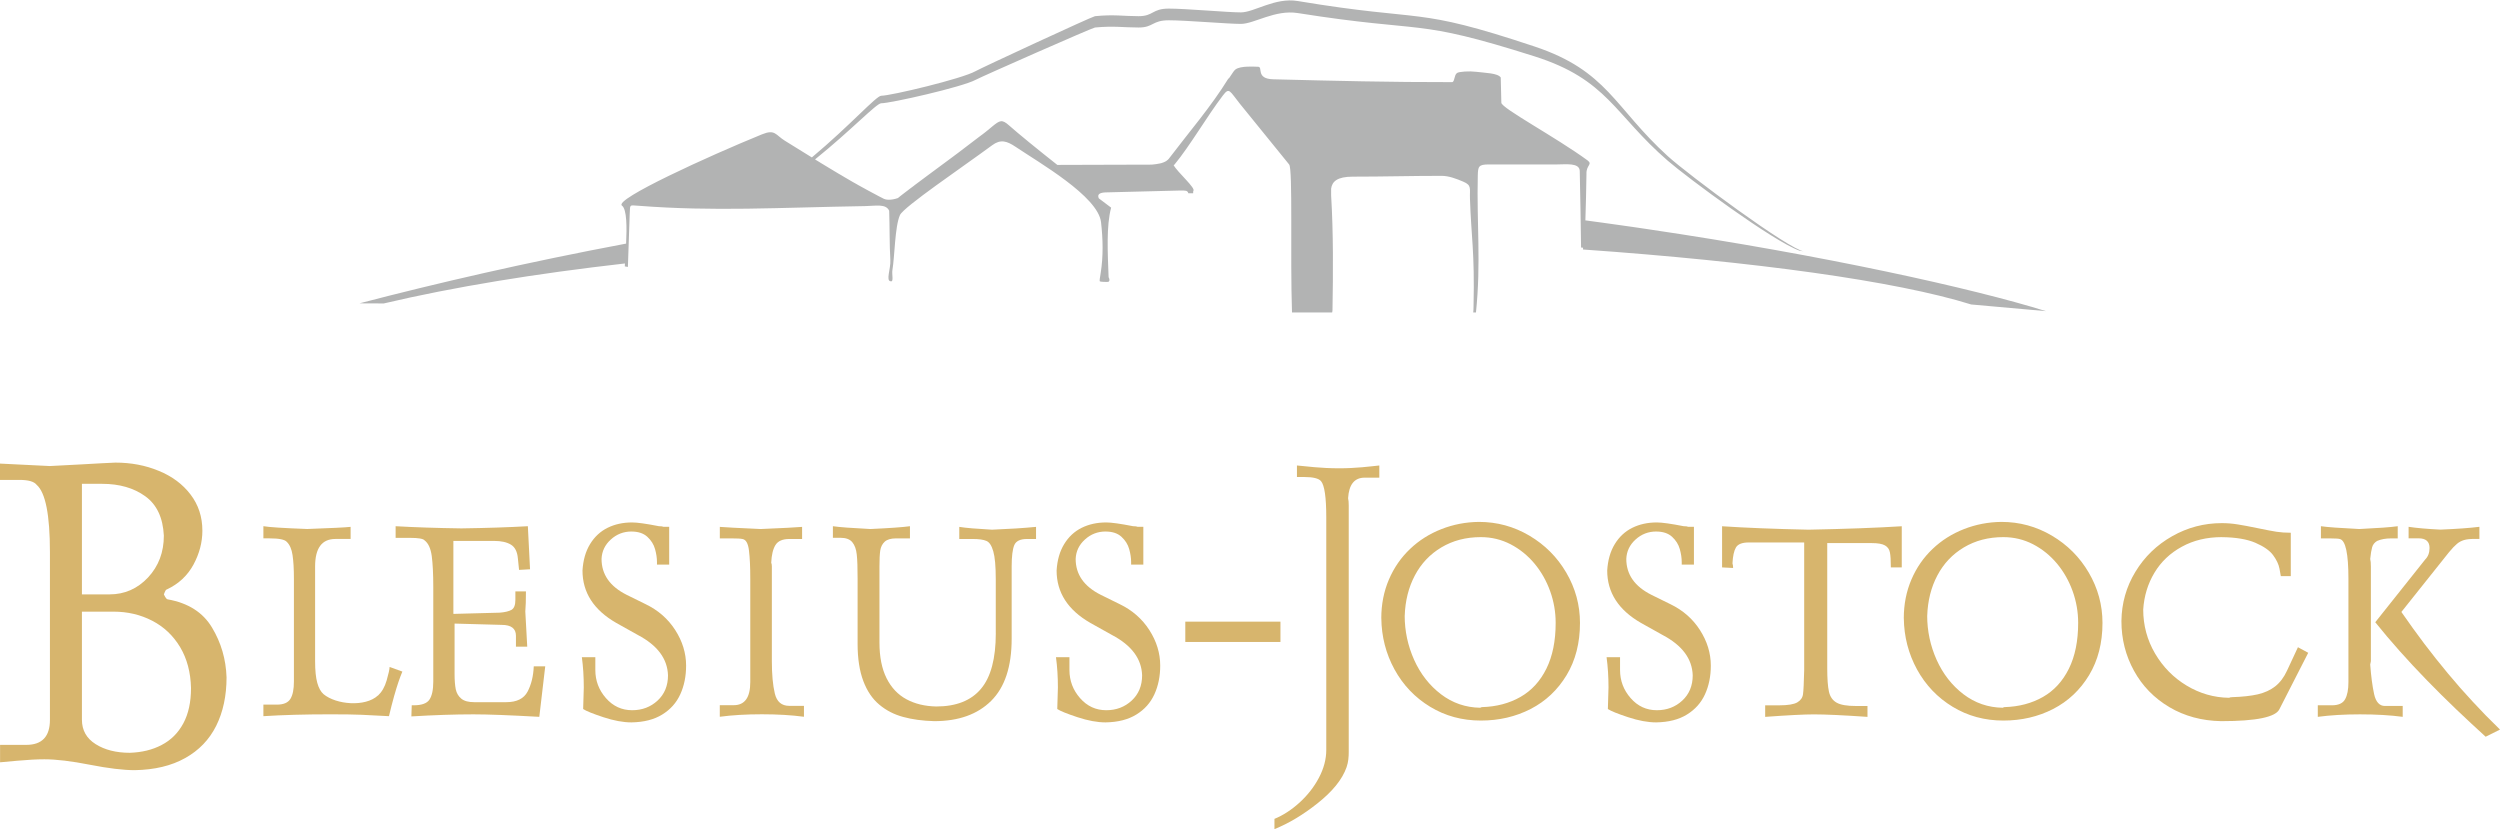 <?xml version="1.0" encoding="UTF-8"?>
<svg xmlns="http://www.w3.org/2000/svg" xml:space="preserve" width="100%" height="100%" style="shape-rendering:geometricPrecision; text-rendering:geometricPrecision; image-rendering:optimizeQuality; fill-rule:evenodd; clip-rule:evenodd"
viewBox="0 0 71.254 23.632"
 xmlns:xlink="http://www.w3.org/1999/xlink">
 <defs>
  <style type="text/css">
   <![CDATA[
    .fil1 {fill:#B2B3B3}
    .fil0 {fill:#D7B56D;fill-rule:nonzero}
   ]]>
  </style>
 </defs>
 <g id="Ebene_x0020_1">
  <g id="_646138048">
   <path id="_646142320" class="fil0" d="M67.698 17.736l1.422 -1.787c0.084,-0.084 0.126,-0.194 0.126,-0.33 0,-0.184 -0.104,-0.276 -0.313,-0.276l-0.284 0 0 -0.328c0.219,0.034 0.523,0.061 0.907,0.08 0.465,-0.019 0.836,-0.046 1.111,-0.08l0 0.345 -0.142 0c-0.125,0 -0.224,0.01 -0.298,0.033 -0.074,0.022 -0.142,0.058 -0.203,0.11 -0.062,0.052 -0.138,0.132 -0.227,0.24l-1.354 1.699c0.222,0.32 0.44,0.622 0.655,0.907 0.215,0.285 0.439,0.564 0.67,0.843 0.231,0.279 0.467,0.547 0.708,0.806 0.24,0.261 0.499,0.526 0.778,0.796l-0.409 0.204c-0.281,-0.256 -0.563,-0.518 -0.843,-0.785 -0.28,-0.268 -0.557,-0.542 -0.831,-0.824 -0.274,-0.282 -0.535,-0.56 -0.779,-0.836 -0.246,-0.277 -0.477,-0.548 -0.693,-0.818z"/>
   <path id="_646141720" class="fil0" d="M66.15 15.345l0 -0.347c0.185,0.027 0.55,0.053 1.094,0.08 0.533,-0.025 0.898,-0.052 1.095,-0.08l0 0.347 -0.187 0c-0.157,0 -0.29,0.024 -0.401,0.073 -0.071,0.043 -0.119,0.102 -0.141,0.178 -0.022,0.076 -0.04,0.187 -0.055,0.336 0.013,0.048 0.019,0.119 0.019,0.215l0 2.685c0.003,0 -0.003,0.036 -0.019,0.107 0.024,0.336 0.062,0.618 0.111,0.844 0.05,0.225 0.153,0.338 0.308,0.338l0.507 0 0 0.31c-0.353,-0.047 -0.758,-0.071 -1.218,-0.071 -0.447,0 -0.847,0.024 -1.202,0.071l0 -0.329 0.402 0c0.188,0 0.314,-0.058 0.376,-0.172 0.064,-0.114 0.095,-0.276 0.095,-0.486l0 -2.951c0,-0.71 -0.08,-1.086 -0.241,-1.129 -0.036,-0.012 -0.119,-0.018 -0.249,-0.018l-0.293 0z"/>
   <path id="_646142056" class="fil0" d="M63.326 15.309c-0.427,0 -0.807,0.09 -1.139,0.273 -0.333,0.181 -0.594,0.428 -0.782,0.742 -0.188,0.313 -0.295,0.662 -0.32,1.048 0,0.452 0.113,0.871 0.338,1.255 0.227,0.385 0.526,0.689 0.901,0.914 0.374,0.225 0.776,0.341 1.208,0.347 0.022,-0.012 0.052,-0.018 0.089,-0.018 0.292,-0.009 0.535,-0.036 0.729,-0.08 0.196,-0.046 0.36,-0.121 0.496,-0.227 0.136,-0.107 0.249,-0.256 0.338,-0.449l0.311 -0.667 0.293 0.159 -0.819 1.603c-0.104,0.23 -0.658,0.345 -1.662,0.345 -0.553,-0.01 -1.046,-0.144 -1.478,-0.4 -0.433,-0.258 -0.768,-0.601 -1.006,-1.034 -0.239,-0.433 -0.359,-0.905 -0.359,-1.418 0.006,-0.51 0.139,-0.979 0.399,-1.406 0.259,-0.427 0.609,-0.765 1.047,-1.013 0.439,-0.249 0.911,-0.373 1.416,-0.373 0.15,0 0.299,0.012 0.448,0.036 0.15,0.024 0.341,0.059 0.575,0.108 0.235,0.049 0.413,0.083 0.536,0.102 0.123,0.019 0.259,0.028 0.406,0.028l0 1.237 -0.284 0c-0.003,-0.019 -0.015,-0.091 -0.038,-0.213 -0.024,-0.125 -0.084,-0.252 -0.182,-0.385 -0.098,-0.133 -0.267,-0.25 -0.505,-0.353 -0.238,-0.102 -0.557,-0.156 -0.953,-0.16z"/>
   <path id="_646141024" class="fil0" d="M54.928 17.55c0,0.437 0.09,0.856 0.27,1.259 0.181,0.401 0.436,0.727 0.764,0.978 0.329,0.25 0.702,0.379 1.119,0.385 0.015,-0.007 0.025,-0.012 0.034,-0.015 0.009,-0.002 0.015,-0.003 0.018,-0.003 0.412,-0.012 0.776,-0.108 1.095,-0.29 0.317,-0.181 0.563,-0.45 0.739,-0.806 0.176,-0.356 0.264,-0.791 0.264,-1.304 0,-0.31 -0.052,-0.612 -0.157,-0.904 -0.105,-0.292 -0.253,-0.554 -0.444,-0.784 -0.193,-0.231 -0.419,-0.415 -0.683,-0.553 -0.264,-0.136 -0.545,-0.204 -0.849,-0.204 -0.424,0 -0.797,0.098 -1.123,0.292 -0.326,0.194 -0.578,0.461 -0.757,0.8 -0.179,0.338 -0.275,0.722 -0.289,1.148zm-0.667 0.073c0,-0.4 0.073,-0.769 0.218,-1.107 0.145,-0.338 0.347,-0.628 0.603,-0.871 0.255,-0.243 0.553,-0.431 0.892,-0.564 0.338,-0.133 0.695,-0.202 1.07,-0.206 0.516,0 0.994,0.13 1.437,0.391 0.443,0.262 0.794,0.613 1.053,1.056 0.259,0.443 0.39,0.92 0.39,1.433 0,0.57 -0.127,1.065 -0.381,1.487 -0.255,0.422 -0.596,0.744 -1.025,0.965 -0.43,0.221 -0.904,0.33 -1.419,0.33 -0.533,0 -1.015,-0.131 -1.446,-0.393 -0.431,-0.262 -0.769,-0.616 -1.015,-1.064 -0.244,-0.448 -0.37,-0.934 -0.376,-1.458z"/>
   <path id="_646140952" class="fil0" d="M49.393 16.188l-0.311 -0.016 0 -1.173c0.661,0.044 1.483,0.077 2.464,0.098 1.055,-0.021 1.941,-0.053 2.657,-0.098l0 1.172 -0.311 0c0,-0.199 -0.009,-0.341 -0.027,-0.428 -0.016,-0.087 -0.064,-0.154 -0.139,-0.197 -0.075,-0.044 -0.201,-0.067 -0.376,-0.067l-1.271 0 0 3.565c0,0.301 0.016,0.525 0.049,0.67 0.032,0.144 0.105,0.249 0.219,0.313 0.113,0.064 0.296,0.095 0.55,0.095l0.329 0 0 0.31c-0.686,-0.047 -1.196,-0.071 -1.529,-0.071 -0.277,0 -0.739,0.024 -1.387,0.071l0 -0.329 0.399 0c0.247,0 0.419,-0.028 0.516,-0.084 0.095,-0.056 0.15,-0.133 0.163,-0.231 0.015,-0.098 0.025,-0.328 0.034,-0.688l0 -3.639 -1.582 0c-0.185,0 -0.307,0.048 -0.363,0.142 -0.056,0.095 -0.089,0.246 -0.099,0.455 0.012,0.034 0.018,0.078 0.018,0.132z"/>
   <path id="_646140832" class="fil0" d="M47.204 15.149c-0.225,0 -0.421,0.076 -0.588,0.228 -0.167,0.151 -0.255,0.336 -0.264,0.553 0,0.442 0.237,0.782 0.713,1.022l0.542 0.267c0.357,0.172 0.639,0.418 0.844,0.738 0.206,0.321 0.31,0.659 0.31,1.013 0,0.304 -0.055,0.576 -0.166,0.819 -0.111,0.242 -0.282,0.433 -0.514,0.576 -0.231,0.144 -0.523,0.218 -0.877,0.224 -0.236,0 -0.502,-0.049 -0.802,-0.148 -0.299,-0.099 -0.49,-0.176 -0.575,-0.233 0,-0.073 0.003,-0.176 0.009,-0.308 0.006,-0.133 0.009,-0.236 0.009,-0.307 0,-0.304 -0.018,-0.591 -0.055,-0.862l0.384 0 0 0.366c0,0.304 0.101,0.57 0.302,0.8 0.201,0.23 0.45,0.345 0.747,0.345 0.286,0 0.527,-0.092 0.724,-0.274 0.199,-0.184 0.298,-0.424 0.298,-0.721 -0.016,-0.473 -0.301,-0.854 -0.855,-1.147l-0.621 -0.347c-0.641,-0.369 -0.961,-0.867 -0.961,-1.493 0.018,-0.295 0.089,-0.545 0.216,-0.753 0.126,-0.207 0.293,-0.362 0.499,-0.464 0.206,-0.102 0.439,-0.153 0.699,-0.153 0.147,0 0.401,0.036 0.765,0.107 0.065,0 0.108,0.006 0.132,0.018l0.161 0 0 1.076 -0.348 0 0 -0.071c0,-0.115 -0.018,-0.238 -0.055,-0.37 -0.037,-0.133 -0.11,-0.249 -0.219,-0.35 -0.11,-0.101 -0.261,-0.151 -0.455,-0.151z"/>
   <path id="_646140160" class="fil0" d="M40.036 17.55c0,0.437 0.09,0.856 0.27,1.259 0.181,0.401 0.436,0.727 0.764,0.978 0.329,0.25 0.702,0.379 1.119,0.385 0.015,-0.007 0.025,-0.012 0.034,-0.015 0.009,-0.002 0.015,-0.003 0.018,-0.003 0.412,-0.012 0.776,-0.108 1.095,-0.29 0.317,-0.181 0.563,-0.45 0.739,-0.806 0.176,-0.356 0.264,-0.791 0.264,-1.304 0,-0.31 -0.052,-0.612 -0.157,-0.904 -0.105,-0.292 -0.253,-0.554 -0.444,-0.784 -0.193,-0.231 -0.419,-0.415 -0.683,-0.553 -0.264,-0.136 -0.545,-0.204 -0.849,-0.204 -0.424,0 -0.797,0.098 -1.123,0.292 -0.326,0.194 -0.578,0.461 -0.757,0.8 -0.179,0.338 -0.275,0.722 -0.289,1.148zm-0.667 0.073c0,-0.4 0.073,-0.769 0.218,-1.107 0.145,-0.338 0.347,-0.628 0.603,-0.871 0.255,-0.243 0.553,-0.431 0.892,-0.564 0.338,-0.133 0.695,-0.202 1.07,-0.206 0.516,0 0.994,0.13 1.437,0.391 0.443,0.262 0.794,0.613 1.053,1.056 0.259,0.443 0.39,0.92 0.39,1.433 0,0.57 -0.127,1.065 -0.381,1.487 -0.255,0.422 -0.596,0.744 -1.025,0.965 -0.43,0.221 -0.904,0.33 -1.419,0.33 -0.533,0 -1.015,-0.131 -1.446,-0.393 -0.431,-0.262 -0.769,-0.616 -1.015,-1.064 -0.245,-0.448 -0.37,-0.934 -0.376,-1.458z"/>
   <path id="_646139848" class="fil0" d="M38.381 21.863c-0.126,0.362 -0.415,0.704 -0.827,1.031 -0.412,0.328 -0.822,0.573 -1.23,0.738l0 -0.293c0.247,-0.101 0.487,-0.257 0.716,-0.465 0.227,-0.207 0.414,-0.445 0.552,-0.708 0.139,-0.263 0.209,-0.529 0.209,-0.791l0 -6.631c0,-0.567 -0.05,-0.914 -0.15,-1.031 -0.066,-0.078 -0.229,-0.117 -0.471,-0.117l-0.215 0 0 -0.329c0.277,0.025 0.677,0.08 1.2,0.08 0.49,0.001 0.873,-0.052 1.148,-0.08l0 0.347 -0.419 0c-0.29,0 -0.449,0.196 -0.471,0.588 0.012,0.047 0.018,0.119 0.018,0.204l0 6.694 0 0.329c0,0.138 -0.01,0.289 -0.061,0.436z"/>
   <polygon id="_646140496" class="fil0" points="36.495,18.297 33.783,18.297 33.783,17.718 36.495,17.718 "/>
   <path id="_646139584" class="fil0" d="M31.51 15.149c-0.225,0 -0.421,0.076 -0.588,0.228 -0.167,0.151 -0.255,0.336 -0.264,0.553 0,0.442 0.237,0.782 0.713,1.022l0.542 0.267c0.357,0.172 0.639,0.418 0.845,0.738 0.206,0.321 0.31,0.659 0.31,1.013 0,0.304 -0.055,0.576 -0.166,0.819 -0.111,0.242 -0.281,0.433 -0.514,0.576 -0.231,0.144 -0.523,0.218 -0.877,0.224 -0.236,0 -0.502,-0.049 -0.802,-0.148 -0.299,-0.099 -0.49,-0.176 -0.575,-0.233 0,-0.073 0.003,-0.176 0.009,-0.308 0.006,-0.133 0.009,-0.236 0.009,-0.307 0,-0.304 -0.018,-0.591 -0.055,-0.862l0.384 0 0 0.366c0,0.304 0.101,0.57 0.302,0.8 0.202,0.23 0.45,0.345 0.747,0.345 0.286,0 0.527,-0.092 0.724,-0.274 0.199,-0.184 0.298,-0.424 0.298,-0.721 -0.016,-0.473 -0.301,-0.854 -0.855,-1.147l-0.621 -0.347c-0.642,-0.369 -0.961,-0.867 -0.961,-1.493 0.018,-0.295 0.089,-0.545 0.216,-0.753 0.126,-0.207 0.293,-0.362 0.499,-0.464 0.206,-0.102 0.439,-0.153 0.7,-0.153 0.147,0 0.401,0.036 0.764,0.107 0.065,0 0.108,0.006 0.132,0.018l0.161 0 0 1.076 -0.348 0 0 -0.071c0,-0.115 -0.018,-0.238 -0.055,-0.37 -0.037,-0.133 -0.11,-0.249 -0.219,-0.35 -0.11,-0.101 -0.261,-0.151 -0.455,-0.151z"/>
   <path id="_646139776" class="fil0" d="M28.381 18.046l0 -1.536c0,-0.37 -0.024,-0.637 -0.071,-0.797 -0.046,-0.162 -0.111,-0.261 -0.196,-0.296 -0.083,-0.037 -0.213,-0.055 -0.391,-0.055l-0.382 0 0 -0.345c0.182,0.03 0.494,0.056 0.933,0.08 0.483,-0.019 0.902,-0.046 1.255,-0.08l0 0.345 -0.259 0c-0.191,0 -0.313,0.059 -0.362,0.176 -0.049,0.119 -0.074,0.322 -0.074,0.607l0 2.062c0,0.791 -0.194,1.381 -0.584,1.768 -0.39,0.387 -0.93,0.579 -1.622,0.579 -0.332,-0.009 -0.628,-0.049 -0.886,-0.12 -0.258,-0.069 -0.486,-0.187 -0.68,-0.35 -0.196,-0.163 -0.348,-0.387 -0.456,-0.673 -0.108,-0.286 -0.163,-0.64 -0.163,-1.061l0 -1.859c0,-0.308 -0.007,-0.538 -0.024,-0.687 -0.016,-0.15 -0.058,-0.267 -0.127,-0.35 -0.068,-0.084 -0.181,-0.126 -0.338,-0.126l-0.215 0 0 -0.33c0.181,0.027 0.538,0.053 1.068,0.08 0.553,-0.025 0.929,-0.052 1.128,-0.08l0 0.347 -0.398 0c-0.148,0 -0.255,0.033 -0.323,0.096 -0.068,0.064 -0.11,0.147 -0.126,0.252 -0.015,0.104 -0.022,0.255 -0.022,0.453l0 2.168c0,0.409 0.068,0.748 0.203,1.018 0.135,0.268 0.324,0.468 0.566,0.598 0.241,0.131 0.525,0.199 0.849,0.206 0.567,0 0.993,-0.167 1.274,-0.502 0.283,-0.335 0.424,-0.864 0.424,-1.588z"/>
   <path id="_646138648" class="fil0" d="M20.516 15.345l0 -0.328c0.127,0.012 0.517,0.031 1.164,0.061 0.631,-0.027 1.024,-0.046 1.181,-0.061l0 0.345 -0.366 0c-0.19,0 -0.322,0.058 -0.393,0.172 -0.071,0.114 -0.111,0.283 -0.121,0.505 0.012,0.024 0.018,0.058 0.018,0.107l0 2.701c0,0.375 0.028,0.68 0.084,0.917 0.056,0.236 0.194,0.354 0.412,0.354l0.419 0 0 0.311c-0.351,-0.047 -0.751,-0.071 -1.2,-0.071 -0.448,0 -0.848,0.024 -1.199,0.071l0 -0.33 0.398 0c0.314,0 0.471,-0.219 0.471,-0.658l0 -2.95c0,-0.327 -0.012,-0.594 -0.037,-0.798 -0.024,-0.205 -0.086,-0.314 -0.184,-0.33 -0.049,-0.012 -0.151,-0.018 -0.311,-0.018l-0.338 0z"/>
   <path id="_646138336" class="fil0" d="M17.997 15.149c-0.225,0 -0.421,0.076 -0.588,0.228 -0.167,0.151 -0.255,0.336 -0.264,0.553 0,0.442 0.237,0.782 0.713,1.022l0.542 0.267c0.357,0.172 0.639,0.418 0.845,0.738 0.206,0.321 0.31,0.659 0.31,1.013 0,0.304 -0.055,0.576 -0.166,0.819 -0.111,0.242 -0.281,0.433 -0.514,0.576 -0.231,0.144 -0.523,0.218 -0.877,0.224 -0.236,0 -0.502,-0.049 -0.802,-0.148 -0.299,-0.099 -0.49,-0.176 -0.575,-0.233 0,-0.073 0.003,-0.176 0.009,-0.308 0.006,-0.133 0.009,-0.236 0.009,-0.307 0,-0.304 -0.018,-0.591 -0.055,-0.862l0.384 0 0 0.366c0,0.304 0.101,0.57 0.302,0.8 0.202,0.23 0.45,0.345 0.747,0.345 0.286,0 0.527,-0.092 0.724,-0.274 0.199,-0.184 0.298,-0.424 0.298,-0.721 -0.016,-0.473 -0.301,-0.854 -0.855,-1.147l-0.621 -0.347c-0.642,-0.369 -0.961,-0.867 -0.961,-1.493 0.018,-0.295 0.089,-0.545 0.216,-0.753 0.126,-0.207 0.293,-0.362 0.499,-0.464 0.206,-0.102 0.439,-0.153 0.699,-0.153 0.147,0 0.401,0.036 0.764,0.107 0.065,0 0.108,0.006 0.132,0.018l0.161 0 0 1.076 -0.348 0 0 -0.071c0,-0.115 -0.018,-0.238 -0.055,-0.37 -0.037,-0.133 -0.11,-0.249 -0.219,-0.35 -0.11,-0.101 -0.261,-0.151 -0.455,-0.151z"/>
   <path id="_646138480" class="fil0" d="M11.276 15.327l0 -0.329c0.544,0.031 1.169,0.052 1.874,0.062 0.71,-0.01 1.341,-0.031 1.895,-0.062l0.062 1.227 -0.313 0.018 -0.034 -0.33c-0.016,-0.189 -0.083,-0.321 -0.2,-0.391 -0.117,-0.07 -0.276,-0.105 -0.477,-0.105l-1.161 0 0 2.08 1.323 -0.035c0.148,-0.012 0.259,-0.039 0.333,-0.08 0.074,-0.043 0.111,-0.136 0.111,-0.285l0 -0.241 0.301 0c0,0.243 -0.006,0.434 -0.018,0.572 0.021,0.394 0.038,0.729 0.055,1.003l-0.322 0 0 -0.311c0,-0.206 -0.135,-0.31 -0.407,-0.31l-1.342 -0.037 0 1.441c0,0.178 0.012,0.322 0.034,0.433 0.024,0.111 0.077,0.2 0.159,0.267 0.083,0.067 0.204,0.099 0.367,0.099l0.914 0c0.299,0 0.501,-0.101 0.607,-0.301 0.105,-0.2 0.165,-0.441 0.176,-0.721l0.327 0 -0.169 1.44c-0.842,-0.047 -1.467,-0.071 -1.876,-0.071 -0.53,0 -1.12,0.02 -1.77,0.059l0.01 -0.317 0.054 0c0.227,0 0.378,-0.053 0.45,-0.161 0.073,-0.108 0.11,-0.279 0.11,-0.514l0 -2.711c0,-0.357 -0.015,-0.646 -0.043,-0.865 -0.03,-0.219 -0.098,-0.369 -0.206,-0.45 -0.038,-0.047 -0.175,-0.071 -0.409,-0.071l-0.418 0z"/>
   <path id="_646138264" class="fil0" d="M10.774 19.824c0.106,-0.099 0.192,-0.241 0.247,-0.434 0.055,-0.192 0.083,-0.319 0.083,-0.381l0.364 0.132c-0.076,0.18 -0.153,0.408 -0.231,0.685l-0.001 0 -0.004 0.017c-0.048,0.172 -0.097,0.361 -0.146,0.569 -0.682,-0.035 -0.845,-0.053 -1.669,-0.053 -0.726,0 -1.362,0.018 -1.91,0.053l0 -0.329 0.381 0c0.193,0 0.323,-0.055 0.39,-0.166 0.067,-0.11 0.099,-0.274 0.099,-0.492l0 -2.934c0,-0.277 -0.013,-0.499 -0.039,-0.67 -0.025,-0.17 -0.08,-0.296 -0.166,-0.379 -0.058,-0.065 -0.221,-0.098 -0.487,-0.098l-0.178 0 0 -0.347c0.153,0.028 0.57,0.055 1.25,0.08 0.682,-0.025 1.093,-0.044 1.236,-0.061l0 0.345 -0.434 0c-0.385,0 -0.578,0.261 -0.578,0.784l0 2.701c0,0.264 0.021,0.47 0.062,0.616 0.041,0.148 0.101,0.255 0.179,0.323 0.356,0.297 1.187,0.374 1.55,0.037z"/>
   <path id="_646137928" class="fil0" d="M2.335 13.79l0 3.151 0.785 0c0.434,0 0.799,-0.162 1.1,-0.483 0.3,-0.321 0.45,-0.72 0.45,-1.191 -0.026,-0.513 -0.201,-0.886 -0.53,-1.123 -0.328,-0.237 -0.739,-0.354 -1.229,-0.354l-0.577 0zm0 3.643l0 3.081c0,0.3 0.131,0.532 0.392,0.696 0.26,0.164 0.586,0.246 0.973,0.246 0.342,-0.012 0.645,-0.084 0.907,-0.223 0.263,-0.136 0.469,-0.34 0.617,-0.614 0.148,-0.274 0.22,-0.609 0.22,-1.008 -0.01,-0.446 -0.113,-0.835 -0.309,-1.165 -0.197,-0.328 -0.462,-0.581 -0.795,-0.753 -0.333,-0.173 -0.701,-0.26 -1.104,-0.26l-0.9 0zm-2.335 -3.756l0 -0.464c0.91,0.044 1.381,0.068 1.421,0.07 0.232,-0.01 0.544,-0.026 0.935,-0.049 0.394,-0.023 0.706,-0.04 0.933,-0.049 0.446,0 0.856,0.077 1.236,0.235 0.38,0.155 0.682,0.38 0.905,0.673 0.225,0.293 0.338,0.638 0.338,1.034 0,0.328 -0.084,0.65 -0.253,0.964 -0.169,0.312 -0.422,0.551 -0.762,0.71 -0.024,0 -0.049,0.047 -0.082,0.141 0.045,0.094 0.08,0.141 0.11,0.141 0.581,0.103 1.003,0.371 1.261,0.802 0.26,0.431 0.398,0.905 0.415,1.421 0,0.525 -0.099,0.987 -0.295,1.381 -0.197,0.394 -0.492,0.701 -0.884,0.919 -0.392,0.22 -0.87,0.335 -1.437,0.345 -0.328,0 -0.755,-0.052 -1.282,-0.155 -0.525,-0.103 -0.956,-0.155 -1.294,-0.155 -0.211,0 -0.471,0.014 -0.783,0.042 -0.309,0.028 -0.471,0.044 -0.48,0.044l0 -0.497 0.748 0c0.448,0 0.673,-0.237 0.673,-0.713l0 -4.785c0,-1.057 -0.127,-1.695 -0.378,-1.913 -0.073,-0.094 -0.234,-0.141 -0.492,-0.141l-0.551 0z"/>
  </g>
  <path class="fil1" d="M33.473 4.693c0.456,-0.555 0.924,-1.371 1.383,-1.974 0.181,-0.239 0.19,-0.127 0.481,0.236 0.469,0.577 0.937,1.155 1.406,1.733 0.107,0.127 0.027,2.643 0.081,4.218l0.074 0 0.017 0 0.997 0 0.027 0 0.029 0c0.006,-0.023 0.01,-0.048 0.01,-0.076 0.018,-1.064 0.026,-2.183 -0.039,-3.265l0 -0.187c0.027,-0.203 0.171,-0.343 0.617,-0.343 0.909,0 1.644,-0.023 2.53,-0.023 0.211,0 0.418,0.081 0.617,0.165 0.251,0.105 0.182,0.196 0.193,0.485 0.034,1.068 0.138,1.512 0.102,3.074 -0,0.076 -0.004,0.13 -0.009,0.169l0.078 0c0.148,-1.418 0.019,-2.551 0.052,-3.897 0.006,-0.264 0.022,-0.321 0.313,-0.321 0.629,0 1.272,-0 1.94,-0 0.254,-0 0.645,-0.055 0.653,0.184 0.019,0.727 0.025,1.456 0.038,2.184l0.057 0.005 -0.002 0.051c4.889,0.345 8.906,0.894 11.064,1.567l2.131 0.19c-2.065,-0.643 -6.311,-1.592 -11.361,-2.338l0.002 0 -0.136 -0.02 -0.02 -0.003 -0.007 -0.001 -0.027 -0.004 -0.027 -0.004 -0.164 -0.024 -0.027 -0.004 -0.012 -0.002 -0.016 -0.002c-0.082,-0.012 -0.165,-0.024 -0.247,-0.035l-0.004 -0.001 -0.023 -0.003 -0.221 -0.031 -0.024 -0.003 -0.004 -0.001 -0.028 -0.004 -0.194 -0.027 -0.028 -0.004 -0.016 -0.002 -0.012 -0.002 -0.028 -0.004 -0.223 -0.03 -0.008 -0.001 -0.02 -0.003 -0.252 -0.034c0.013,-0.431 0.026,-0.869 0.031,-1.325 -0.011,-0.252 0.184,-0.268 0.032,-0.384 -0.919,-0.671 -2.454,-1.488 -2.458,-1.644l-0.017 -0.719c-0.085,-0.128 -0.442,-0.129 -0.703,-0.163 -0.188,-0.024 -0.488,-0.007 -0.545,0.036 -0.088,0.067 -0.061,0.259 -0.142,0.259 -1.746,0.003 -3.353,-0.037 -5.094,-0.081 -0.509,-0.013 -0.285,-0.355 -0.43,-0.357 -0.095,-0.001 -0.499,-0.034 -0.646,0.076 -0.074,0.055 -0.174,0.265 -0.206,0.264 -0.489,0.795 -1.123,1.527 -1.695,2.282l-0.002 0.002 -0.001 0.001 -0.001 0.001 -0.001 0.002 -0.001 0.001 -0.002 0.002 -0 0 -0.002 0.002 -0.001 0.001 -0.001 0.001 -0.002 0.002 -0 0 -0.002 0.002 -0 0 -0.002 0.002 -0.001 0.001 -0.001 0.001 -0.002 0.002 -0 0 -0.002 0.002 -0.001 0.001 -0.002 0.002 -0.002 0.002 -0.001 0.001 -0.003 0.002 0 0 -0.003 0.002 -0.001 0.001 -0.002 0.001 -0.002 0.002 -0.001 0.001 -0.003 0.002 -0 0 -0.002 0.002 -0.001 0.001 -0.001 0.001 -0.003 0.002 -0 0 -0.003 0.002 -0.001 0.001 -0.002 0.002 -0.002 0.001 -0.001 0.001 -0.003 0.002 -0 0 -0.003 0.002 -0.001 0.001 -0.002 0.002 -0.002 0.002 -0.001 0.001 -0.004 0.002 -0 0 -0.003 0.002 -0.002 0.001 -0.002 0.001 -0.003 0.002 -0.001 0 -0.004 0.002 -0.001 0 -0.003 0.002 -0.002 0.001 -0.002 0.001 -0.004 0.002 -0 0 -0.004 0.002 -0.001 0.001 -0.003 0.002 -0 0 -0.005 0.002 -0.005 0.002 -0 0 -0.005 0.002 -0.005 0.002 -0.004 0.002 -0.001 0.001 -0.005 0.002 -0.004 0.001 -0.001 0.001 -0.002 0.001 -0.003 0.001 -0.004 0.002 -0.001 0 -0.005 0.002 -0.001 0 -0.005 0.002 -0.003 0.001 -0.003 0.001 -0.005 0.002 -0.001 0 -0.006 0.002 -0.002 0.001 -0.009 0.003 -0.002 0.001 -0.007 0.002 -0 0 -0.006 0.002 -0.007 0.002 -0.005 0.001 -0.002 0 -0.007 0.002 -0.001 0 -0.006 0.001 -0.003 0.001 -0.004 0.001 -0.006 0.001 -0.001 0 -0.008 0.002c-0.06,0.013 -0.133,0.024 -0.224,0.032l-1.071 0.003 0.001 0 -1.621 0.005c-0.579,-0.457 -1.106,-0.887 -1.377,-1.127 -0.201,-0.178 -0.26,-0.146 -0.479,0.033l-0.006 0.005 -0.006 0.005 -0.001 0.001 -0.01 0.008 -0.006 0.005 -0.006 0.005 -0.006 0.005 -0.001 0.001 -0.005 0.004 -0.006 0.005 -0.006 0.005 -0.006 0.005 -0.006 0.005 -0.011 0.009 -0.002 0.002 -0.004 0.003 -0.005 0.005 -0.006 0.005 -0.006 0.005 -0.006 0.005 -0.006 0.005 -0.006 0.005 -0.003 0.002 -0.003 0.002 -0.006 0.004 -0.006 0.005 -0.006 0.005 -0.006 0.005 -0.006 0.005 -0.006 0.005 -0.004 0.003 -0.001 0.001 -0.006 0.005 -0.011 0.009 -0.006 0.004 -0.006 0.005 -0.006 0.005 -0.005 0.004 -0.001 0 -0.006 0.005 -0.006 0.005 -0.006 0.005 -0.006 0.004 -0.006 0.005 -0.006 0.004 -0.006 0.005 -0.001 0.001 -0.005 0.004 -0.006 0.004 -0.006 0.005 -0.006 0.005 -0.006 0.004 -0.006 0.005 -0.006 0.004 -0.002 0.001 -0.004 0.003 -0.006 0.004 -0.006 0.005 -0.006 0.004 -0.006 0.005 -0.006 0.004 -0.006 0.005 -0.003 0.002 -0.003 0.002 -0.006 0.005 -0.006 0.004 -0.006 0.005 -0.006 0.004 -0.006 0.004 -0.005 0.004 -0.001 0.001c-0.195,0.152 -0.393,0.302 -0.592,0.451l-0.001 0.001 -0.026 0.019 -0.009 0.007 -0.018 0.013 -0.024 0.018 -0.003 0.002 -0.027 0.02 -0.012 0.009 -0.014 0.011 -0.027 0.02 -0.001 0.001 -0.026 0.019 -0.016 0.012 -0.011 0.008 -0.027 0.02 -0.005 0.003 -0.022 0.017 -0.02 0.015 -0.007 0.005 -0.027 0.02 -0.008 0.006 -0.019 0.014 -0.023 0.017 -0.004 0.003 -0.027 0.02 -0.012 0.009 -0.015 0.011 -0.027 0.02 -0.027 0.02 -0.015 0.011 -0.012 0.009 -0.027 0.02 -0.004 0.003 -0.023 0.017 -0.019 0.014 -0.008 0.006 -0.027 0.02 -0.007 0.005 -0.02 0.015 -0.022 0.017 -0.005 0.003 -0.027 0.02 -0.011 0.008 -0.016 0.012 -0.026 0.019 -0.001 0.001 -0.027 0.02 -0.014 0.011 -0.013 0.009 -0.027 0.02 -0.003 0.002 -0.024 0.018 -0.018 0.013 -0.009 0.007 -0.027 0.02 -0.006 0.005 -0.021 0.015 -0.021 0.016 -0.005 0.004 -0.027 0.02 -0.01 0.007 -0.017 0.013 -0.025 0.019 -0.002 0.001 -0.027 0.02 -0.013 0.01 -0.013 0.01 -0.027 0.02 -0.002 0.001 -0.025 0.019 -0.017 0.013 -0.01 0.007 -0.027 0.02 -0.005 0.004 -0.021 0.016 -0.02 0.016 -0.033 0.025 -0.009 0.007 -0.018 0.013 -0.024 0.018 -0.003 0.002 -0.027 0.02 -0.012 0.009 -0.014 0.011 -0.026 0.02 -0.001 0.001 -0.026 0.02 -0.016 0.012 -0.011 0.008 -0.026 0.02 -0.004 0.003 -0.022 0.017 -0.019 0.015 -0.007 0.005 -0.026 0.02 -0.008 0.006 -0.018 0.014 -0.023 0.018 -0.004 0.003 -0.026 0.021 -0.011 0.009 -0.015 0.012 -0.026 0.021c-0.205,0.072 -0.349,0.047 -0.398,0.022l-0.033 -0.017 -0.015 -0.008 -0.018 -0.009 -0.03 -0.015 -0.003 -0.001 -0.032 -0.017 -0.012 -0.006 -0.02 -0.011 -0.027 -0.014 -0.005 -0.003 -0.041 -0.022 -0.023 -0.012 -0.024 -0.013 -0.008 -0.004 -0.032 -0.017 -0.006 -0.003 -0.025 -0.014 -0.021 -0.011 -0.011 -0.006 -0.032 -0.017 -0.004 -0.002 -0.028 -0.015 -0.018 -0.01 -0.013 -0.007 -0.032 -0.017 -0.001 -0.001 -0.03 -0.017 -0.015 -0.008 -0.016 -0.009 -0.03 -0.016 -0.002 -0.001 -0.031 -0.017 -0.013 -0.007 -0.018 -0.01 -0.027 -0.015 -0.004 -0.002 -0.031 -0.017 -0.01 -0.006 -0.021 -0.012 -0.031 -0.018 -0.031 -0.017 -0.007 -0.004 -0.024 -0.013 -0.021 -0.012 -0.009 -0.005 -0.031 -0.018 -0.005 -0.003 -0.026 -0.015 -0.019 -0.011 -0.012 -0.007 -0.03 -0.018 -0.002 -0.001 -0.028 -0.016 -0.03 -0.018 -0.03 -0.017 -0.001 -0 -0.03 -0.018 -0.013 -0.008 -0.017 -0.01 -0.027 -0.016 -0.003 -0.002 -0.03 -0.018 -0.011 -0.006 -0.019 -0.011 -0.024 -0.014 -0.006 -0.003 -0.03 -0.018 -0.008 -0.005 -0.022 -0.013 -0.03 -0.018 -0.03 -0.018 -0.006 -0.003 -0.024 -0.015 -0.03 -0.018 -0.03 -0.018 -0.003 -0.002 -0.027 -0.016 -0.03 -0.018 -0.03 -0.018 -0.001 -0 -0.029 -0.018 -0.014 -0.009 -0.016 -0.009 -0.028 -0.017 -0.002 -0.001 -0.03 -0.018 -0.011 -0.007 -0.018 -0.011 -0.025 -0.015 -0.005 -0.003 -0.03 -0.018 -0.009 -0.005 -0.02 -0.013 -0.022 -0.014 -0.007 -0.004 -0.029 -0.018 -0.007 -0.004 -0.023 -0.014 -0.02 -0.012 -0.009 -0.006 -0.029 -0.018c1.049,-0.846 1.75,-1.6 1.886,-1.6 0.272,-0 2.313,-0.463 2.691,-0.668 0.155,-0.085 3.322,-1.483 3.402,-1.491 0.54,-0.051 0.81,0 1.242,0 0.432,0 0.378,-0.206 0.864,-0.206 0.486,0 1.674,0.103 2.052,0.103 0.378,0 0.972,-0.411 1.62,-0.309 3.714,0.589 3.262,0.127 6.75,1.234 2.083,0.661 2.27,1.653 3.796,2.974 0.569,0.492 3.014,2.303 3.757,2.564 0.1,0.018 0.147,0.027 0.134,0.025 -0.432,-0.054 -3.297,-2.18 -3.891,-2.72 -1.526,-1.388 -1.713,-2.43 -3.796,-3.124 -3.488,-1.162 -3.036,-0.677 -6.75,-1.296 -0.648,-0.108 -1.242,0.324 -1.62,0.324 -0.378,0 -1.566,-0.108 -2.052,-0.108 -0.486,0 -0.432,0.216 -0.864,0.216 -0.432,0 -0.702,-0.054 -1.242,0 -0.08,0.008 -3.247,1.477 -3.402,1.566 -0.378,0.216 -2.419,0.702 -2.691,0.702 -0.14,0 -0.878,0.838 -1.977,1.758 -0.256,-0.158 -0.511,-0.318 -0.769,-0.476 -0.268,-0.165 -0.276,-0.336 -0.653,-0.182 -1.516,0.618 -4.237,1.859 -3.99,2.032 0.141,0.102 0.14,0.627 0.118,1.082 -2.82,0.531 -5.427,1.134 -7.601,1.703l0.693 0.003c2.008,-0.474 4.342,-0.851 6.874,-1.14 -0.002,0.034 -0.003,0.062 -0.003,0.084l0.088 0.015 0.051 -1.498c0.02,-0.281 -0.03,-0.267 0.242,-0.246 2.165,0.168 3.961,0.052 6.475,0.01 0.297,-0.005 0.586,-0.074 0.679,0.133 0.016,0.469 0.007,0.945 0.033,1.406 0.014,0.248 -0.135,0.591 0.009,0.604 0.095,0.026 0.029,-0.196 0.05,-0.32 0.065,-0.373 0.069,-1.243 0.215,-1.567 0.105,-0.234 1.788,-1.37 2.629,-1.991 0.239,-0.177 0.418,-0.122 0.671,0.048 0.657,0.444 2.346,1.407 2.431,2.145 0.055,0.485 0.067,0.967 -0.01,1.451 -0.024,0.147 -0.037,0.22 -0.024,0.236 0.012,0.015 0.184,0.016 0.199,0.017 0.132,0.01 0.049,-0.147 0.051,-0.131 -0.026,-0.706 -0.068,-1.465 0.072,-1.987 -0.111,-0.083 -0.228,-0.172 -0.35,-0.264 -0.048,-0.1 0,-0.16 0.179,-0.17l2.137 -0.054c0.153,0.001 0.21,-0.007 0.235,0.079l0.136 0 0.003 -0.066c0.095,-0.067 -0.462,-0.545 -0.559,-0.738z"/>
 </g>
</svg>
